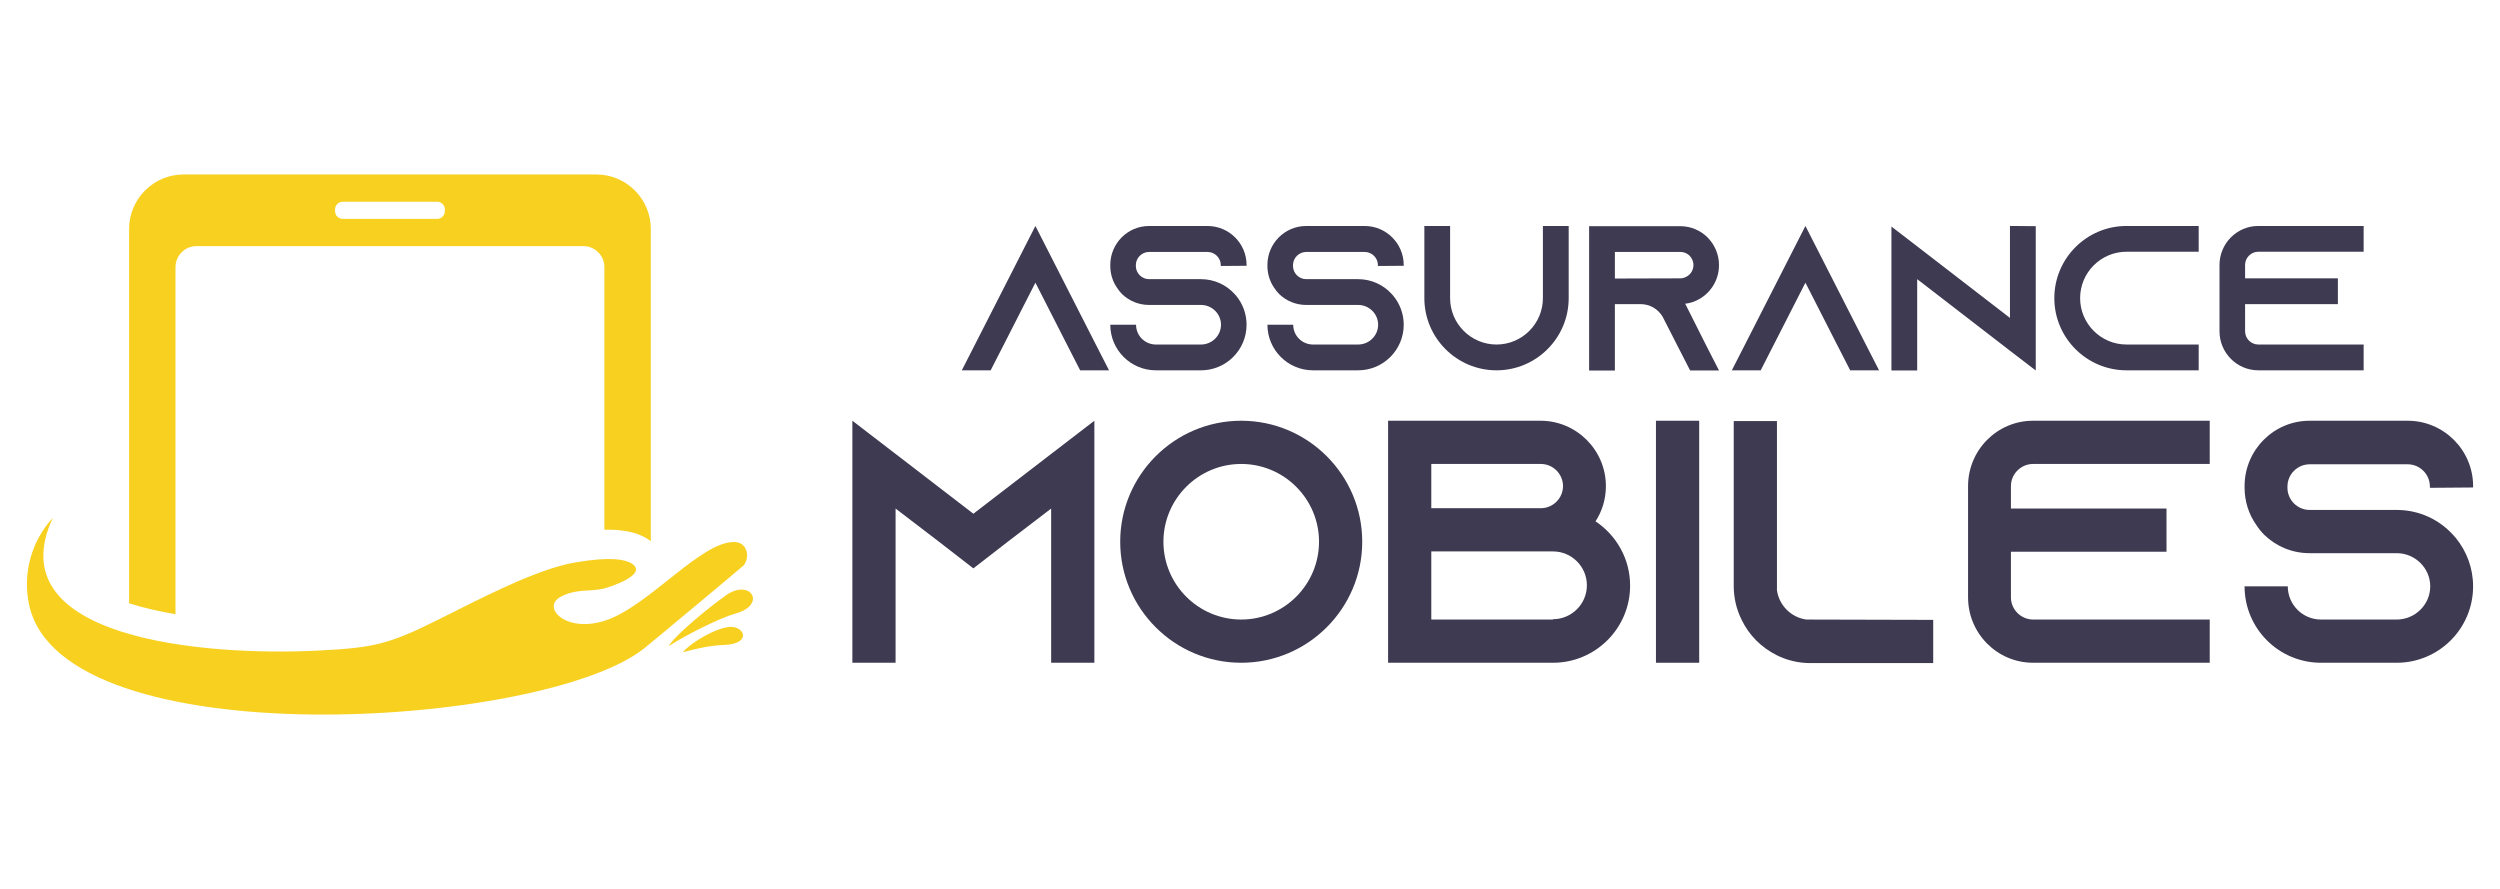 <?xml version="1.0" encoding="utf-8"?>
<!-- Generator: Adobe Illustrator 16.0.0, SVG Export Plug-In . SVG Version: 6.00 Build 0)  -->
<!DOCTYPE svg PUBLIC "-//W3C//DTD SVG 1.1//EN" "http://www.w3.org/Graphics/SVG/1.1/DTD/svg11.dtd">
<svg version="1.1" id="Layer_1" xmlns="http://www.w3.org/2000/svg" xmlns:xlink="http://www.w3.org/1999/xlink" x="0px" y="0px"
	 width="234.333px" height="83.333px" viewBox="-27.434 -8.184 234.333 83.333"
	 enable-background="new -27.434 -8.184 234.333 83.333" xml:space="preserve">
<g>
	<g>
		<path fill-rule="evenodd" clip-rule="evenodd" fill="#F8D020" d="M4.686,10.724h8.859c0.396,0,0.716,0.322,0.716,0.715v0.178
			c0,0.395-0.32,0.715-0.716,0.715H4.686c-0.392,0-0.712-0.321-0.712-0.715v-0.178C3.974,11.046,4.294,10.724,4.686,10.724
			 M35.233,52.39c0.598-1.054,3.991-3.803,5.419-4.798c2.269-1.581,3.819,0.906,0.872,1.729
			C39.943,49.763,36.697,51.427,35.233,52.39z M36.563,52.955c0.826-0.966,3.228-2.354,4.478-2.378
			c1.336-0.025,1.954,1.552-0.507,1.687C39.895,52.3,39.021,52.295,36.563,52.955z M26.474,44.538c3.364-0.58,4.708-0.274,5.3,0.096
			c1.623,1.021-2.095,2.247-2.729,2.378c-1.288,0.271-2.566-0.021-3.97,0.77c-1.782,1.001,0.597,3.45,4.326,2.165
			c4.055-1.397,8.918-7.432,12.03-7.326c1.171,0.039,1.451,1.365,0.866,2.169c-0.063,0.085-9.131,7.642-9.318,7.772
			c-9.386,7.557-54.576,10.396-57.683-4.05c-0.638-2.966,0.235-5.997,2.22-8.159c-5.24,11.28,14.001,13,24.944,12.44
			c5.165-0.263,6.538-0.579,11.213-2.909C17.73,47.857,22.867,45.156,26.474,44.538z M-10.24,8.172h38.713
			c2.803,0,5.095,2.292,5.095,5.097v29.274c-0.107-0.083-0.222-0.16-0.336-0.234c-1.106-0.692-2.564-0.877-4.015-0.838V16.848
			c0-1.08-0.885-1.962-1.965-1.962H-9.019c-1.08,0-1.965,0.882-1.965,1.962v32.539c-1.406-0.241-2.932-0.573-4.349-1.023V13.269
			C-15.333,10.464-13.04,8.172-10.24,8.172z"/>
	</g>
	<g>
		<g>
			<path fill="#3D3A51" d="M76.518,26.527h-2.706l-1.237-2.418l-2.957-5.797l-2.957,5.797l-1.237,2.418h-2.706l1.237-2.418
				l5.663-11.112l5.663,11.112L76.518,26.527z"/>
			<path fill="#3D3A51" d="M86.995,16.747v-0.077c0-0.677-0.561-1.237-1.237-1.237h-5.489c-0.677,0-1.237,0.561-1.237,1.237v0.077
				c0,0.676,0.56,1.236,1.237,1.236h4.871c1.256,0,2.377,0.542,3.15,1.393c0.059,0.058,0.098,0.115,0.155,0.174
				c0.6,0.733,0.966,1.68,0.966,2.704c0,2.358-1.914,4.273-4.271,4.273h-4.232c-2.358,0-4.271-1.915-4.271-4.273h2.415
				c0,1.025,0.832,1.855,1.856,1.855h4.232c1.024,0,1.875-0.83,1.875-1.855c0-1.024-0.85-1.855-1.875-1.855h-4.871
				c-0.986,0-1.875-0.386-2.532-1.022c-0.174-0.175-0.328-0.368-0.463-0.58c-0.406-0.581-0.637-1.295-0.637-2.069v-0.077
				c0-2.009,1.623-3.652,3.633-3.652h5.489c2.01,0,3.653,1.643,3.653,3.652v0.077L86.995,16.747z"/>
			<path fill="#3D3A51" d="M101.723,16.747v-0.077c0-0.677-0.56-1.237-1.237-1.237h-5.488c-0.676,0-1.235,0.561-1.235,1.237v0.077
				c0,0.676,0.56,1.236,1.235,1.236h4.872c1.255,0,2.376,0.542,3.149,1.393c0.059,0.058,0.097,0.115,0.154,0.174
				c0.6,0.733,0.968,1.68,0.968,2.704c0,2.358-1.914,4.273-4.271,4.273h-4.233c-2.358,0-4.271-1.915-4.271-4.273h2.416
				c0,1.025,0.831,1.855,1.855,1.855h4.233c1.023,0,1.874-0.83,1.874-1.855c0-1.024-0.851-1.855-1.874-1.855h-4.872
				c-0.984,0-1.874-0.386-2.532-1.022c-0.173-0.175-0.327-0.368-0.463-0.58c-0.406-0.581-0.638-1.295-0.638-2.069v-0.077
				c0-2.009,1.622-3.652,3.633-3.652h5.488c2.011,0,3.655,1.643,3.655,3.652v0.077L101.723,16.747z"/>
			<path fill="#3D3A51" d="M119.604,12.997v6.764c0,3.73-3.034,6.766-6.765,6.766c-3.731,0-6.764-3.035-6.764-6.766v-6.764h2.414
				v6.764c0,2.396,1.953,4.348,4.35,4.348s4.348-1.951,4.348-4.348v-6.764H119.604z"/>
			<path fill="#3D3A51" d="M132.458,24.128l1.236,2.416h-2.705l-1.239-2.416l-1.292-2.531l-0.061-0.116
				c-0.423-0.695-1.179-1.159-2.048-1.159h-2.416v6.223h-2.414V13.016h8.542c1.004,0,1.913,0.407,2.568,1.063
				c0.658,0.676,1.064,1.585,1.064,2.59c0,1.469-0.869,2.744-2.125,3.322c-0.329,0.156-0.678,0.253-1.044,0.291L132.458,24.128z
				 M130.062,17.906c0.172,0,0.347-0.039,0.502-0.116c0.444-0.193,0.734-0.637,0.734-1.121c0-0.445-0.232-0.754-0.367-0.89
				c-0.153-0.154-0.446-0.348-0.869-0.348h-6.128v2.493L130.062,17.906z"/>
			<path fill="#3D3A51" d="M148.695,26.527h-2.705l-1.239-2.418l-2.957-5.797l-2.957,5.797l-1.235,2.418h-2.706l1.236-2.418
				l5.662-11.112l5.663,11.112L148.695,26.527z"/>
			<path fill="#3D3A51" d="M163.384,13.016v13.528l-2.418-1.854l-8.696-6.708v8.562h-2.414v-13.49l2.414,1.855l8.696,6.707v-8.62
				L163.384,13.016z"/>
			<path fill="#3D3A51" d="M167.542,19.761c0,2.396,1.95,4.348,4.347,4.348h6.767v2.418h-6.767c-3.729,0-6.764-3.035-6.764-6.766
				s3.035-6.764,6.764-6.764h6.767v2.415h-6.767C169.493,15.412,167.542,17.364,167.542,19.761z"/>
			<path fill="#3D3A51" d="M183.005,16.649v1.257h8.698v2.416h-8.698v2.55c0,0.678,0.561,1.237,1.236,1.237h9.877v2.418h-9.877
				c-2.008,0-3.633-1.645-3.633-3.655v-6.223c0-2.009,1.625-3.652,3.633-3.652h9.877v2.415h-9.877
				C183.566,15.412,183.005,15.973,183.005,16.649z"/>
		</g>
		<g>
			<path fill="#3D3A51" d="M75.144,31.253v22.685h-4.05V39.484l-3.986,3.047l-3.306,2.56l-3.305-2.56l-3.986-3.047v14.454h-4.05
				V31.253l4.05,3.11l7.292,5.606l7.292-5.606L75.144,31.253z"/>
			<path fill="#3D3A51" d="M100.252,42.595c0,6.255-5.089,11.343-11.343,11.343c-6.254,0-11.342-5.088-11.342-11.343
				c0-6.254,5.088-11.342,11.342-11.342C95.164,31.253,100.252,36.341,100.252,42.595z M96.202,42.595
				c0-4.02-3.273-7.291-7.292-7.291s-7.292,3.271-7.292,7.291c0,4.019,3.273,7.292,7.292,7.292S96.202,46.614,96.202,42.595z"/>
			<path fill="#3D3A51" d="M125.361,46.711c0,3.985-3.241,7.227-7.227,7.227h-15.458V31.253h14.291c3.371,0,6.124,2.754,6.124,6.125
				c0,1.229-0.356,2.364-0.972,3.305C124.065,41.979,125.361,44.184,125.361,46.711z M106.726,39.452H117
				c1.134,0,2.072-0.939,2.072-2.073c0-1.135-0.938-2.074-2.072-2.074h-10.274V39.452z M118.134,49.855
				c1.75,0,3.176-1.427,3.176-3.178c0-1.749-1.426-3.175-3.176-3.175h-11.408v6.385h11.408V49.855z"/>
			<path fill="#3D3A51" d="M127.784,53.938V31.253h4.052v22.685H127.784z"/>
			<path fill="#3D3A51" d="M153.772,49.919v4.051h-11.505c-1.134,0-2.203-0.259-3.175-0.746c-1.426-0.712-2.593-1.879-3.273-3.305
				c-0.486-0.974-0.745-2.042-0.745-3.177V31.285h4.051v15.847c0.194,1.426,1.328,2.561,2.754,2.756L153.772,49.919z"/>
			<path fill="#3D3A51" d="M161.056,37.378v2.105h14.584v4.051h-14.584v4.277c0,1.134,0.94,2.075,2.075,2.075h16.56v4.051h-16.56
				c-3.371,0-6.092-2.756-6.092-6.126V37.378c0-3.371,2.721-6.125,6.092-6.125h16.56v4.051h-16.56
				C161.997,35.304,161.056,36.244,161.056,37.378z"/>
			<path fill="#3D3A51" d="M200.327,37.541v-0.13c0-1.135-0.939-2.075-2.074-2.075h-9.203c-1.134,0-2.074,0.94-2.074,2.075v0.13
				c0,1.133,0.94,2.073,2.074,2.073h8.167c2.106,0,3.986,0.907,5.281,2.334c0.098,0.097,0.161,0.193,0.259,0.291
				c1.006,1.231,1.621,2.819,1.621,4.536c0,3.955-3.207,7.163-7.161,7.163h-7.098c-3.954,0-7.162-3.208-7.162-7.163h4.051
				c0,1.719,1.393,3.112,3.111,3.112h7.098c1.718,0,3.143-1.394,3.143-3.112c0-1.717-1.425-3.109-3.143-3.109h-8.167
				c-1.653,0-3.144-0.65-4.245-1.718c-0.291-0.292-0.551-0.616-0.778-0.973c-0.681-0.972-1.069-2.172-1.069-3.467v-0.13
				c0-3.371,2.723-6.125,6.093-6.125h9.203c3.371,0,6.125,2.754,6.125,6.125v0.13L200.327,37.541z"/>
		</g>
	</g>
</g>
</svg>
